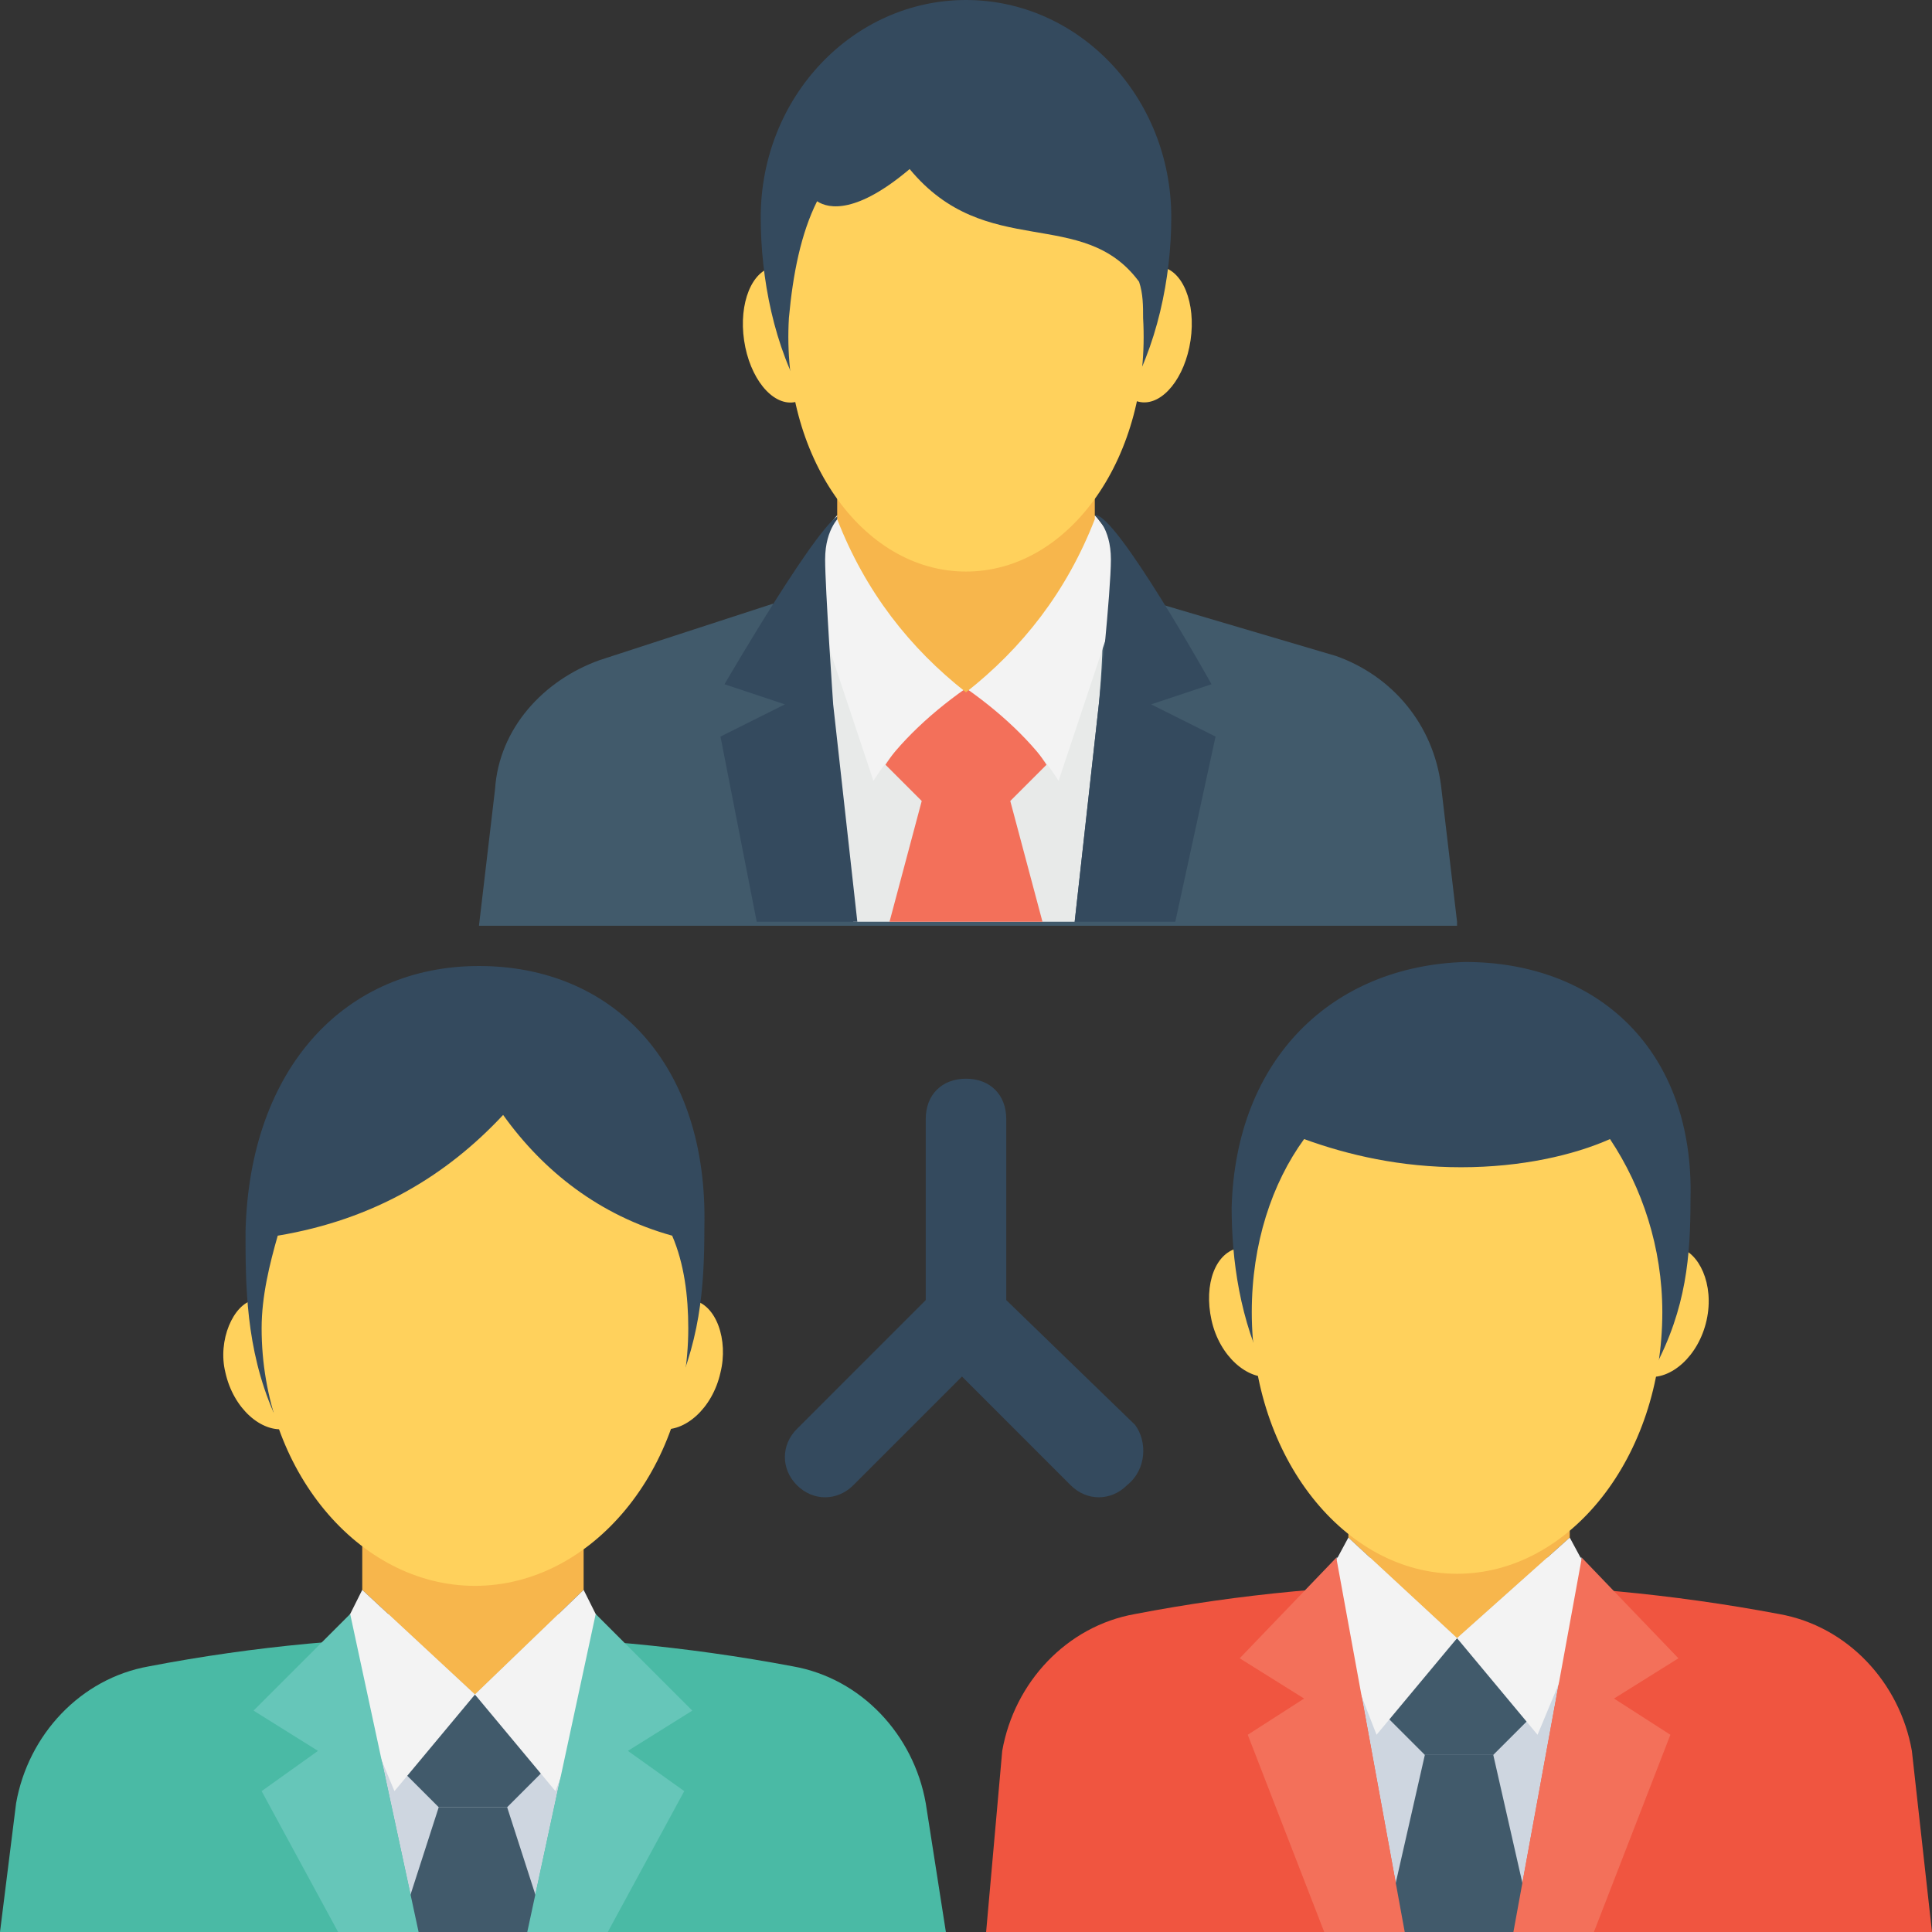 <?xml version="1.0" encoding="iso-8859-1"?>
<!-- Generator: Adobe Illustrator 19.0.0, SVG Export Plug-In . SVG Version: 6.00 Build 0)  -->
<svg version="1.1" id="Capa_1" xmlns="http://www.w3.org/2000/svg" xmlns:xlink="http://www.w3.org/1999/xlink" x="0px" y="0px"
	 viewBox="0 0 512 512" style="enable-background:new 0 0 512 512;" xml:space="preserve">
<rect x="0" y="0" width="512" height="512" fill="#333333" stroke="none"/>
<g>
	
		<ellipse transform="matrix(0.146 -0.989 0.989 0.146 172.802 377.424)" style="fill:#FFD15C;" cx="305.076" cy="88.592" rx="18.133" ry="10.666"/>
	
		<ellipse transform="matrix(0.146 0.989 -0.989 0.146 265.189 -129.783)" style="fill:#FFD15C;" cx="207.789" cy="88.756" rx="18.133" ry="10.666"/>
</g>
<path style="fill:#344A5E;" d="M310.4,57.6c0,32-14.933,73.6-54.4,73.6c-40.533,0-54.4-41.6-54.4-73.6S226.133,0,256,0
	S310.4,25.6,310.4,57.6z"/>
<path style="fill:#415A6B;" d="M386.133,244.267L381.867,208c-2.133-16-12.8-28.8-27.733-34.133L307.2,160L256,182.4L204.8,160
	l-45.867,14.933c-14.933,5.333-26.667,18.133-27.733,34.133l-4.267,36.267h259.2V244.267z"/>
<path style="fill:#E8EAE9;" d="M226.133,244.267H284.8l6.4-57.6c0,0,1.067-10.667,1.067-20.267L256,182.4l-37.333-16
	c1.067,10.667,1.067,20.267,1.067,20.267L226.133,244.267z"/>
<path style="fill:#F3705A;" d="M235.733,244.267h40.533l-8.533-32l9.6-9.6c0,0-13.867-21.333-21.333-21.333
	s-21.333,21.333-21.333,21.333l9.6,9.6L235.733,244.267z"/>
<path style="fill:#F3F3F3;" d="M221.867,136.533c7.467,19.2,19.2,34.133,34.133,45.867c-10.667,7.467-19.2,16-24.533,24.533
	l-19.2-57.6C215.467,145.067,220.8,137.6,221.867,136.533z"/>
<path style="fill:#344A5E;" d="M200.533,244.267H227.2l-6.4-57.6c0,0-2.133-30.933-2.133-38.4c0-8.533,4.267-11.733,4.267-11.733
	c-4.267-1.067-30.933,44.8-30.933,44.8l16,5.333l-17.067,8.533L200.533,244.267z"/>
<path style="fill:#F3F3F3;" d="M290.133,136.533c-7.467,19.2-19.2,34.133-34.133,45.867c10.667,7.467,19.2,16,24.533,24.533
	l19.2-57.6C296.533,145.067,291.2,137.6,290.133,136.533z"/>
<path style="fill:#344A5E;" d="M291.2,186.667l-6.4,57.6h26.667l10.667-49.067l-17.067-8.533l16-5.333c0,0-25.6-45.867-30.933-44.8
	c0,0,4.267,3.2,4.267,11.733C294.4,156.8,291.2,186.667,291.2,186.667z"/>
<path style="fill:#F7B64C;" d="M221.867,98.133V137.6c7.467,19.2,19.2,34.133,34.133,45.867
	c14.933-11.733,26.667-26.667,34.133-45.867V98.133H221.867z"/>
<path style="fill:#FFD15C;" d="M302.933,84.267c2.133,36.267-19.2,67.2-46.933,67.2s-49.067-30.933-46.933-67.2
	c1.067-11.733,3.2-22.4,7.467-30.933c3.2,2.133,10.667,3.2,24.533-8.533c20.267,24.533,45.867,9.6,60.8,29.867
	C302.933,77.867,302.933,81.067,302.933,84.267z"/>
<path style="fill:#4ABAA5;" d="M250.667,512l-5.333-34.133c-3.2-18.133-17.067-33.067-35.2-36.267
	c-56.533-10.667-115.2-10.667-170.667,0c-18.133,3.2-32,18.133-35.2,36.267L0,512H250.667z"/>
<polygon style="fill:#CED6E0;" points="139.733,512 157.867,427.733 92.8,427.733 110.933,512 "/>
<g>
	<polygon style="fill:#415A6B;" points="145.067,512 105.6,512 116.267,478.933 134.4,478.933 	"/>
	<polygon style="fill:#415A6B;" points="134.4,478.933 145.067,468.267 125.867,449.067 105.6,468.267 116.267,478.933 	"/>
</g>
<polygon style="fill:#F7B64C;" points="125.867,449.067 125.867,449.067 154.667,421.333 154.667,394.667 96,394.667 96,421.333 "/>
<g>
	<path style="fill:#FFD15C;" d="M190.933,363.733c-2.133,9.6-9.6,16-16,14.933c-6.4-2.133-9.6-10.667-7.467-20.267
		s9.6-14.933,16-13.867C189.867,345.6,193.067,355.2,190.933,363.733z"/>
	<path style="fill:#FFD15C;" d="M59.733,363.733c2.133,9.6,9.6,16,16,14.933c6.4-2.133,9.6-10.667,7.467-20.267
		c-2.133-9.6-9.6-14.933-16-13.867C61.867,345.6,57.6,355.2,59.733,363.733z"/>
</g>
<path style="fill:#344A5E;" d="M72.533,374.4c-7.467-17.067-7.467-34.133-7.467-48c1.067-43.733,26.667-70.4,61.867-70.4
	s60.8,25.6,59.733,69.333c0,16-1.067,30.933-9.6,48L72.533,374.4z"/>
<g>
	<polygon style="fill:#F3F3F3;" points="162.133,436.267 147.2,474.667 125.867,449.067 154.667,421.333 	"/>
	<polygon style="fill:#F3F3F3;" points="88.533,436.267 104.533,474.667 125.867,449.067 96,421.333 	"/>
</g>
<g>
	<polygon style="fill:#66C6B9;" points="161.067,512 181.333,474.667 166.4,464 183.467,453.333 157.867,427.733 139.733,512 	"/>
	<polygon style="fill:#66C6B9;" points="69.333,474.667 89.6,512 110.933,512 92.8,427.733 67.2,453.333 84.267,464 	"/>
</g>
<path style="fill:#FFD15C;" d="M133.333,295.467c-14.933,16-34.133,27.733-59.733,32c-2.133,7.467-4.267,16-4.267,24.533
	c0,37.333,25.6,68.267,56.533,68.267S182.4,389.333,182.4,352c0-8.533-1.067-17.067-4.267-24.533
	C158.933,322.133,144,310.4,133.333,295.467z"/>
<path style="fill:#F05540;" d="M512,512l-5.333-48c-3.2-18.133-17.067-33.067-35.2-36.267c-56.533-10.667-115.2-10.667-170.667,0
	c-18.133,3.2-32,18.133-35.2,36.267l-4.267,48H512z"/>
<polygon style="fill:#CED6E0;" points="401.067,512 419.2,412.8 354.133,412.8 372.267,512 "/>
<g>
	<polygon style="fill:#415A6B;" points="406.4,512 366.933,512 377.6,465.067 395.733,465.067 	"/>
	<polygon style="fill:#415A6B;" points="395.733,465.067 406.4,454.4 386.133,434.133 366.933,454.4 377.6,465.067 	"/>
</g>
<polygon style="fill:#F7B64C;" points="386.133,434.133 386.133,434.133 416,407.467 416,379.733 357.333,379.733 357.333,407.467 
	"/>
<g>
	<polygon style="fill:#F3F3F3;" points="423.467,421.333 407.467,459.733 386.133,434.133 416,407.467 	"/>
	<polygon style="fill:#F3F3F3;" points="349.867,421.333 364.8,459.733 386.133,434.133 357.333,407.467 	"/>
</g>
<g>
	<polygon style="fill:#F3705A;" points="422.4,512 442.667,459.733 427.733,450.133 444.8,439.467 419.2,412.8 401.067,512 	"/>
	<polygon style="fill:#F3705A;" points="330.667,459.733 350.933,512 372.267,512 354.133,412.8 328.533,439.467 345.6,450.133 	"/>
</g>
<g>
	<path style="fill:#FFD15C;" d="M452.267,349.867c-2.133,9.6-9.6,16-16,14.933c-6.4-2.133-9.6-10.667-7.467-20.267
		c2.133-9.6,9.6-14.933,16-13.867C450.133,331.733,454.4,340.267,452.267,349.867z"/>
	<path style="fill:#FFD15C;" d="M321.067,349.867c2.133,9.6,9.6,16,16,14.933c6.4-2.133,9.6-10.667,7.467-20.267
		c-2.133-9.6-9.6-14.933-16-13.867C322.133,331.733,318.933,340.267,321.067,349.867z"/>
</g>
<path style="fill:#344A5E;" d="M336,364.8c-7.467-14.933-9.6-30.933-9.6-44.8c1.067-39.467,26.667-64,61.867-65.067
	c35.2,0,60.8,23.467,59.733,62.933c0,14.933-1.067,28.8-9.6,44.8L336,364.8z"/>
<path style="fill:#FFD15C;" d="M387.2,309.333c-16,0-29.867-3.2-41.6-7.467c-8.533,11.733-13.867,27.733-13.867,45.867
	c0,38.4,24.533,69.333,54.4,69.333c29.867,0,54.4-30.933,54.4-69.333c0-17.067-5.333-33.067-13.867-45.867
	C417.067,306.133,403.2,309.333,387.2,309.333z"/>
<path style="fill:#344A5E;" d="M300.8,377.6l-34.133-33.067v-48c0-6.4-4.267-10.667-10.667-10.667l0,0
	c-6.4,0-10.667,4.267-10.667,10.667v48L211.2,378.667c-4.267,4.267-4.267,10.667,0,14.933l0,0c4.267,4.267,10.667,4.267,14.933,0
	l28.8-28.8l28.8,28.8c4.267,4.267,10.667,4.267,14.933,0C304,389.333,304,381.867,300.8,377.6z"/>
<g>
</g>
<g>
</g>
<g>
</g>
<g>
</g>
<g>
</g>
<g>
</g>
<g>
</g>
<g>
</g>
<g>
</g>
<g>
</g>
<g>
</g>
<g>
</g>
<g>
</g>
<g>
</g>
<g>
</g>
</svg>
